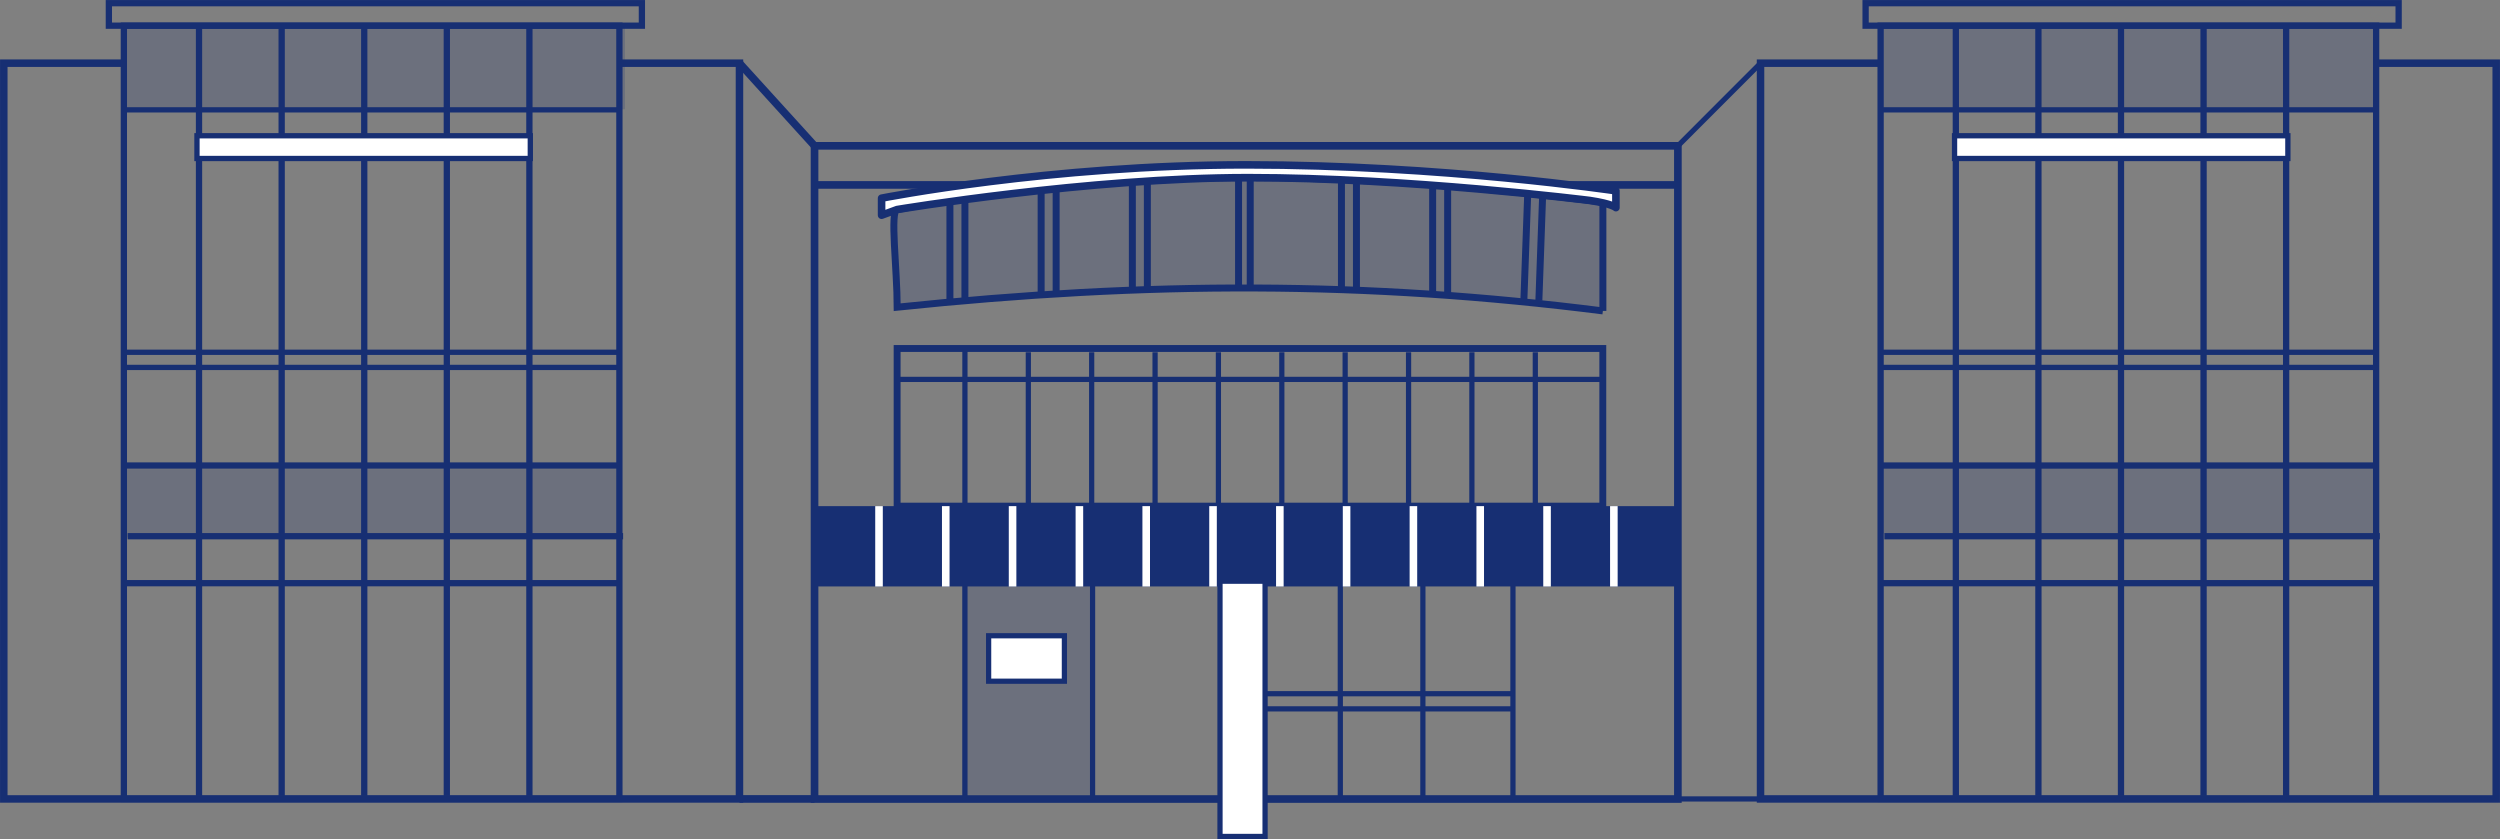 <?xml version="1.0" encoding="UTF-8"?><svg id="_レイヤー_2" xmlns="http://www.w3.org/2000/svg" viewBox="0 0 330 110.76"><rect x="0" y="0" width="330" height="110.76" fill="#808080" stroke="none"/><defs><style>.cls-1{stroke-linecap:round;stroke-linejoin:round;}.cls-1,.cls-2,.cls-3,.cls-4,.cls-5,.cls-6,.cls-7,.cls-8,.cls-9,.cls-10{stroke:#172f73;}.cls-1,.cls-9,.cls-10{fill:#fff;}.cls-2{stroke-width:.83px;}.cls-2,.cls-3,.cls-4,.cls-5,.cls-6,.cls-7,.cls-8,.cls-11{fill:none;}.cls-2,.cls-3,.cls-4,.cls-5,.cls-6,.cls-7,.cls-8,.cls-11,.cls-9,.cls-10{stroke-miterlimit:10;}.cls-12{opacity:.19;}.cls-12,.cls-13{fill:#172f73;stroke-width:0px;}.cls-3{stroke-width:.92px;}.cls-4{stroke-width:.91px;}.cls-5,.cls-9{stroke-width:.69px;}.cls-6,.cls-10{stroke-width:.7px;}.cls-7{stroke-width:1.01px;}.cls-8{stroke-width:.99px;}.cls-11{stroke:#fff;}</style></defs><g id="design"><rect class="cls-12" x="127" y="76.92" width="17" height="28"/><path class="cls-12" d="m211.58,41.04c-31.22-3.95-59.95-3.95-93.15-.49,0-4.95-.99-12.88,0-12.88,31.71-5.95,61.44-4.95,93.15-.99v14.36Z"/><rect class="cls-12" x="16" y="61.92" width="66" height="9"/><rect class="cls-12" x="16.5" y="3.42" width="66" height="11"/><rect class="cls-12" x="248.5" y="3.42" width="65" height="11"/><rect class="cls-12" x="248.5" y="61.42" width="65" height="9"/><polyline class="cls-8" points="82 8.34 97.61 8.34 97.61 105.46 .5 105.46 .5 8.34 16 8.34"/><rect class="cls-7" x="107.52" y="19.25" width="113.96" height="86.22"/><rect class="cls-2" x="16.35" y="3.39" width="65.41" height="102.07"/><line class="cls-2" x1="26.27" y1="3.39" x2="26.27" y2="105.06"/><line class="cls-2" x1="37.18" y1="3.39" x2="37.18" y2="105.06"/><line class="cls-2" x1="48.08" y1="3.39" x2="48.08" y2="105.06"/><line class="cls-2" x1="58.98" y1="3.39" x2="58.98" y2="105.06"/><line class="cls-2" x1="69.88" y1="3.39" x2="69.88" y2="105.06"/><line class="cls-2" x1="16.35" y1="61.45" x2="81.76" y2="61.45"/><line class="cls-2" x1="16.85" y1="70.78" x2="82.25" y2="70.78"/><line class="cls-2" x1="16.35" y1="76.98" x2="81.76" y2="76.98"/><rect class="cls-2" x="14.37" y=".42" width="70.36" height="2.97"/><polyline class="cls-8" points="314 8.34 329.5 8.34 329.5 105.46 232.39 105.46 232.39 8.34 248 8.34"/><rect class="cls-2" x="248.24" y="3.39" width="65.41" height="102.07"/><line class="cls-2" x1="258.17" y1="3.39" x2="258.17" y2="105.06"/><line class="cls-2" x1="269.07" y1="3.39" x2="269.07" y2="105.06"/><line class="cls-2" x1="279.97" y1="3.39" x2="279.97" y2="105.06"/><line class="cls-2" x1="290.87" y1="3.39" x2="290.87" y2="105.06"/><line class="cls-2" x1="301.77" y1="3.39" x2="301.77" y2="105.06"/><line class="cls-2" x1="248.24" y1="61.45" x2="313.65" y2="61.45"/><line class="cls-2" x1="248.74" y1="70.78" x2="314.14" y2="70.78"/><line class="cls-2" x1="248.24" y1="76.98" x2="313.65" y2="76.98"/><rect class="cls-2" x="246.26" y=".42" width="70.36" height="2.97"/><line class="cls-7" x1="97.61" y1="8.34" x2="107.52" y2="19.25"/><line class="cls-7" x1="97.61" y1="105.46" x2="107.52" y2="105.46"/><line class="cls-7" x1="189.28" y1="24.41" x2="221.49" y2="24.41"/><line class="cls-7" x1="107.52" y1="24.41" x2="142.21" y2="24.41"/><path class="cls-3" d="m211.58,41.04c-31.22-3.95-59.95-3.95-93.15-.49,0-4.95-.99-12.88,0-12.88,31.71-5.95,61.44-4.95,93.15-.99v14.36Z"/><line class="cls-3" x1="127.37" y1="26.17" x2="127.37" y2="39.69"/><line class="cls-3" x1="125.39" y1="26.17" x2="125.39" y2="39.69"/><line class="cls-3" x1="139.41" y1="24.85" x2="139.41" y2="38.9"/><line class="cls-3" x1="137.43" y1="24.85" x2="137.43" y2="38.9"/><line class="cls-3" x1="151.45" y1="23.96" x2="151.45" y2="38.33"/><line class="cls-3" x1="149.47" y1="23.96" x2="149.47" y2="38.33"/><line class="cls-3" x1="163.49" y1="23.48" x2="163.49" y2="38.02"/><line class="cls-3" x1="201.67" y1="25.19" x2="201.15" y2="39.69"/><line class="cls-3" x1="203.65" y1="25.19" x2="203.13" y2="39.69"/><line class="cls-3" x1="189.11" y1="24.85" x2="189.11" y2="38.9"/><line class="cls-3" x1="191.09" y1="24.85" x2="191.09" y2="38.9"/><line class="cls-3" x1="177.07" y1="23.96" x2="177.07" y2="38.33"/><line class="cls-3" x1="179.05" y1="23.96" x2="179.05" y2="38.33"/><line class="cls-3" x1="165.03" y1="23.48" x2="165.03" y2="38.02"/><rect class="cls-4" x="118.42" y="46" width="93.15" height="20.81"/><rect class="cls-13" x="107.52" y="66.81" width="113.96" height="10.6"/><rect class="cls-9" x="161.04" y="76.72" width="5.95" height="33.69"/><line class="cls-5" x1="127.37" y1="76.98" x2="127.37" y2="105.46"/><line class="cls-5" x1="187.82" y1="76.98" x2="187.82" y2="105.46"/><line class="cls-5" x1="176.92" y1="76.98" x2="176.92" y2="105.46"/><line class="cls-5" x1="199.71" y1="76.98" x2="199.71" y2="105.46"/><line class="cls-5" x1="144.22" y1="76.98" x2="144.22" y2="105.46"/><line class="cls-5" x1="127.37" y1="46" x2="127.37" y2="66.81"/><line class="cls-5" x1="135.74" y1="46.5" x2="135.74" y2="67.31"/><line class="cls-5" x1="144.1" y1="46.5" x2="144.1" y2="67.31"/><line class="cls-5" x1="152.47" y1="46.5" x2="152.47" y2="67.31"/><line class="cls-5" x1="160.83" y1="46.5" x2="160.83" y2="67.31"/><line class="cls-5" x1="169.2" y1="46.5" x2="169.2" y2="67.31"/><line class="cls-5" x1="177.56" y1="46.5" x2="177.56" y2="67.31"/><line class="cls-5" x1="185.93" y1="46.5" x2="185.93" y2="67.31"/><line class="cls-5" x1="194.29" y1="46.5" x2="194.29" y2="67.31"/><line class="cls-5" x1="202.66" y1="46.5" x2="202.66" y2="67.31"/><line class="cls-5" x1="166.98" y1="93.57" x2="199.71" y2="93.57"/><line class="cls-5" x1="166.98" y1="91.57" x2="199.71" y2="91.57"/><line class="cls-5" x1="232.39" y1="8.34" x2="221.49" y2="19.25"/><line class="cls-5" x1="221.49" y1="105.46" x2="232.39" y2="105.46"/><line class="cls-6" x1="16.35" y1="46.5" x2="81.76" y2="46.5"/><line class="cls-6" x1="16.35" y1="14.5" x2="81.76" y2="14.5"/><line class="cls-6" x1="248.35" y1="14.5" x2="313.76" y2="14.5"/><line class="cls-6" x1="16.35" y1="48.5" x2="81.76" y2="48.5"/><line class="cls-6" x1="248.35" y1="46.5" x2="313.76" y2="46.5"/><line class="cls-6" x1="248.35" y1="48.5" x2="313.76" y2="48.5"/><rect class="cls-10" x="26" y="17.92" width="44" height="3"/><rect class="cls-10" x="258" y="17.92" width="44" height="3"/><rect class="cls-9" x="130.5" y="83.92" width="10" height="6"/><path class="cls-1" d="m209.84,26.46c3.03.45,3.46.95,3.46.95v-2.22s-22.93-3.43-48.8-3.43-48.13,4.4-48.13,4.4v2.25l2.05-.75s25.26-4.21,46.36-4.21,45.06,3.01,45.06,3.01Z"/><line class="cls-5" x1="118.42" y1="50.08" x2="211.58" y2="50.08"/><line class="cls-11" x1="116.03" y1="66.81" x2="116.03" y2="77.42"/><line class="cls-11" x1="124.84" y1="66.81" x2="124.84" y2="77.42"/><line class="cls-11" x1="133.66" y1="66.81" x2="133.66" y2="77.42"/><line class="cls-11" x1="142.48" y1="66.81" x2="142.48" y2="77.42"/><line class="cls-11" x1="151.3" y1="66.81" x2="151.3" y2="77.42"/><line class="cls-11" x1="160.12" y1="66.81" x2="160.12" y2="77.42"/><line class="cls-11" x1="168.94" y1="66.81" x2="168.94" y2="77.42"/><line class="cls-11" x1="177.75" y1="66.81" x2="177.75" y2="77.42"/><line class="cls-11" x1="186.57" y1="66.81" x2="186.57" y2="77.42"/><line class="cls-11" x1="195.39" y1="66.81" x2="195.39" y2="77.42"/><line class="cls-11" x1="204.21" y1="66.81" x2="204.21" y2="77.42"/><line class="cls-11" x1="213.03" y1="66.81" x2="213.03" y2="77.42"/></g></svg>